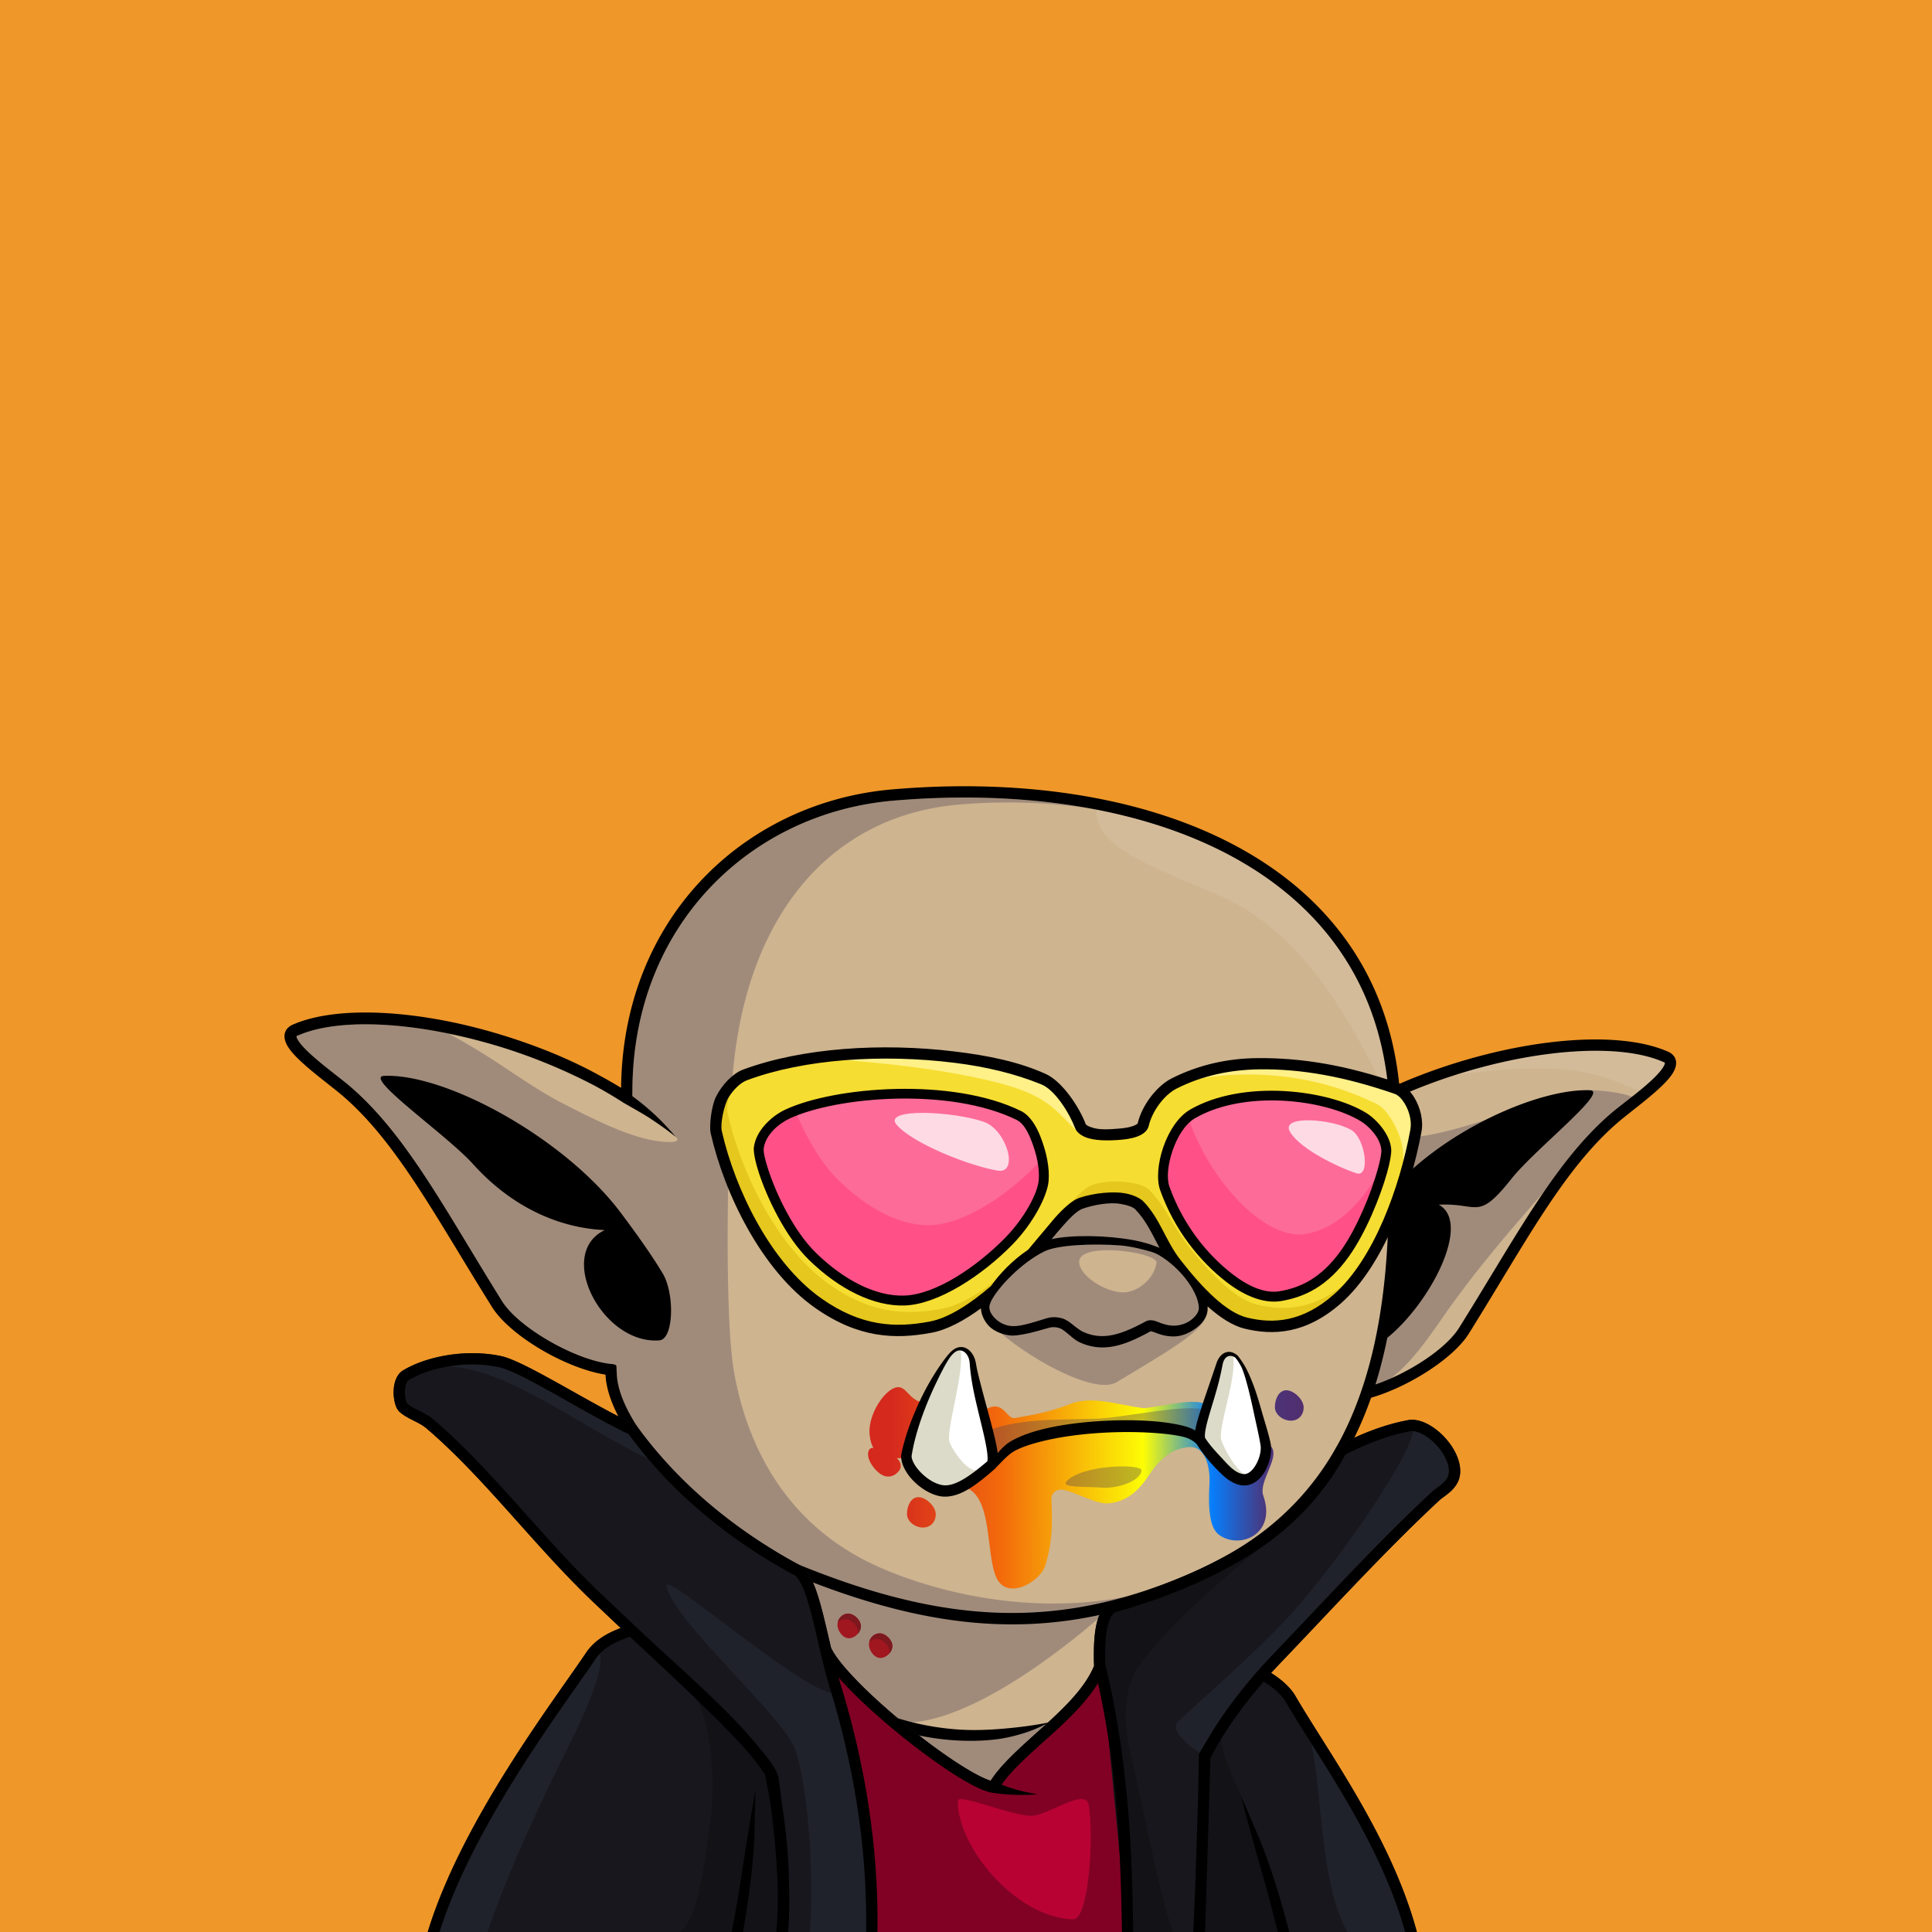 <svg xmlns="http://www.w3.org/2000/svg" viewBox="0 0 2048 2048"><rect width="100%" height="100%" fill="#EF9729"/><g><path d="M664.25 1163.954l.12-8.52c.8-178.728 128.36-299.391 281.77-312.65 261.879-22.635 506.601 68.68 531.1 307.08l.76 8c103.833-46.91 227.811-63.93 287.686-37.61 22.147 9.74-33.629 47.01-54.284 64.78-58.889 50.65-100.057 130.4-159.538 225.58-16.432 26.29-64.94 55.98-103.185 66.12-33.983 99.12-96.476 158.29-182.401 195.73-20.435 8.9-40.483 16.44-60.333 22.6-21.982 8.47-33.677 16.19-35.954 30.73 65.587.63 135.027 26.53 198.6 114.89 41.749 58.02 79.428 133.63 111.807 207.32H512.26c51.49-109.62 90.59-193.75 158.05-270.42 30.35-34.5 112.98-63.8 173.85-70.81l-.28-42.88c-77.35-31.62-192.24-139.97-195.96-206.06-.07-1.24-.07-3.25 0-5.95-39.29-3.74-101.98-39.04-121.07-69.58-59.48-95.17-100.65-174.92-159.54-225.57-20.65-17.77-76.43-55.04-54.28-64.78 72.79-32 240.32.05 351.22 72z" fill="#ceb48f"/><path d="M1339.601 919.447c134.666 83.519 147.647 264.478 138.178 252.824-17.558-21.602-69.783-172.432-182.619-221.684-73.261-31.98-140.617-53.551-132.157-96.243 1.407-7.073 108.658 22.968 176.598 65.104zm171.389 225.152c92.045-35.298 204.328-53.607 259.807-22.537 8.18 4.581-14.491 36.79-29.671 34.271-31.586-5.244-53.031-42.345-230.136-11.735zm-340.171 581.63c1.645-7.552 85.513 1.804 146.382 57.832 69.208 63.692 116.474 160.354 109.435 156.547-62.753-33.993-46.047-52.918-112.495-102.58-122.765-91.764-152.599-52.399-151.085-64.312.635-5.006 4.221-31.282 7.763-47.487z" fill="#fff" fill-opacity=".1"/><path d="M716.59 1205.4c-7.392-8.79-15.342-17.33-24.25-25.47-6.429-5.88-13.231-11.49-20.441-16.84l-1.608-1.18.081-6.45c.784-175.291 125.818-293.694 276.28-306.699 74.288-6.421 147.238-3.646 214.048 9.158-46.71-7.553-95.59-9.226-144.43-5.007-135.032 11.664-225.18 116.514-239.482 285.818-5.233 61.94-9.551 253.77 1.276 315.37 11.095 63.12 44.916 157.73 151.538 206.06 53.529 24.26 155.348 53.39 263.398 32.48-.36.1-15.6 11.34-15.45 11.31 0 0-149.41 138.84-235.221 120.5 51.737 16.44 115.461 21.24 170.521 1.08 43.97-16.11 95.76 141.88 103.36 222.47H594.838c27.912-59.41 72.782-156.39 125.001-221.88 44.124-55.33 95.768-84.42 123.644-87.63-.026-.09-.034-63.24-.055-81.28-45.307-19.37-102.749-64.46-142.634-111.29-26.535-31.16-45.451-62.96-46.883-88.42l-.432-9.33c-.01-1.99-4.887-2.25-4.985-2.26h-.011c-18.557-1.79-42.488-10.98-64.275-23.26-22.529-12.7-42.835-28.67-52.146-43.6-39.189-62.82-70.441-118.93-104.044-164.44-17.717-23.99-36.1-45.06-56.574-62.69-10.3-8.86-29.381-22.6-43.081-35.32-3.766-3.5-7.109-6.91-9.682-10.11-1.731-2.15-3.1-4.16-3.887-6.02a7.68 7.68 0 0 1-.423-1.25c-.053-.23-.239-.43-.129-.6.243-.39.75-.57 1.346-.83 35.917-15.82 95.36-15.34 159.448-2.25 49.412 25.83 82.14 53.67 119.802 73.2 45.949 23.82 85.53 42.72 117.572 41.82 1.94-.06 4.621-.44 5.676-2.13.543-.87-1.495-3.03-1.496-3.03zm627.69 842.6c-3.15-13.2-6.34-25.6-9.72-38.08l-8.96-31.63-6.01-21.13-7.23-26.56-7.06-26.68c7.08 16.07 61.11 89.31 82.79 144.08h-43.81zm345.47-845.52c-54.99 64.46-110.62 122.25-161 194.9-21.98 31.69-46.91 66.71-78.59 76.73 17.41-67.03 32.04-203.75 31.87-273.34 17.25 21.55 169.61-44.7 200.43-45.15 15.99-.23 59.29 4.78 49.25 13.1l-41.96 33.76z" fill="#4c4157" fill-opacity=".35"/><path d="M1473.48 2048c-31.36-70.61-69.82-148.31-109.76-203.82-61.23-85.08-127.9-111.06-191.16-112.35-1.75 6.25-2.99 13.39-4.03 20.96l-1.27 9.63-1 6.46c-.37 2.2-.78 4.3-1.23 6.49-.63 2.99-1.33 5.75-1.98 8.7-.54-2.54-1.12-4.92-1.56-7.52-.65-3.79-1.14-7.5-1.43-11.33-.29-3.85-.28-7.65-.21-11.4.1-6.04.61-11.84 1.34-17.25 1.19-8.94 3.33-16.76 6.44-22.7.51-.97 1.05-1.88 1.62-2.75-100.32 22.51-198.598 9.82-319.09-38.22l.313 34.25c-.105 12.79-.504 25.53-1.236 41.16-.295 6.31 4.324 13.83 11.93 22.01 18.966 20.4 56.914 42.72 103.326 54.73 16.688 4.32 34.469 7.27 52.877 8.4 11.69.71 23.61.55 35.71-.2 5.91-.36 11.84-.85 17.84-1.45 5.95-.6 11.88-1.26 17.92-2.1 7.99-1.12 15.91-2.32 24.01-4.17-6.74 3.46-13.33 6.58-20.23 9.18-4.7 1.77-9.42 3.21-14.18 4.52-4.84 1.33-9.67 2.45-14.54 3.34-3.28.6-6.57 1.06-9.86 1.43-12.58 1.43-25.07 1.63-37.29 1.08-19.229-.88-37.816-3.91-55.253-8.34-49.182-12.5-89.212-36.5-109.288-58.09-10.457-11.25-15.564-22.24-15.145-30.92l1.188-34.16c-58.719 8.08-134.861 35.49-163.445 67.98-65.324 74.25-106.729 161.58-155.993 266.45h-12.972c51.774-110.2 92.14-197.3 159.955-274.38 30.174-34.29 110.673-63.91 172.324-72.14l-.216-33.59c-46.569-20.16-105.394-66.22-146.247-114.19-28.554-33.53-48.187-68.13-49.728-95.53-.017-.29-.03-.63-.04-1-19.037-2.93-42.322-11.96-63.642-23.92-24.563-13.77-46.446-31.45-56.617-47.68-32.852-52.48-60.121-100.25-87.863-141.03-22.174-32.6-44.621-60.69-70.596-83-14.586-12.54-46.173-34.73-56.936-50.45-3.947-5.76-5.309-11.12-4.392-15.31.842-3.86 3.342-7.34 8.615-9.66 47.079-20.66 133.03-15.67 218.378 10.04 36.991 11.15 74.084 25.77 107.43 44.28 7.556 4.08 14.942 8.32 22.121 12.73 1.868-180.935 131.512-302.905 287.231-316.364 265.331-22.933 512.591 70.755 537.561 312.204 60.98-26.46 128.04-42.78 184.9-46.39 40.2-2.55 75.37 1.31 100.02 12.15 4.61 2.02 7.04 4.99 8.09 8.25 1.36 4.18.31 9.58-3.54 15.45-10.33 15.76-42.56 38.4-57.34 51.11-58.5 50.32-99.27 129.66-158.36 224.21-16.57 26.52-64.49 56.61-103.57 67.87-34.79 99.22-98.12 158.58-184.71 196.3-20.64 9-40.88 16.61-60.93 22.84-8.16 3.16-14.83 6.19-20.01 9.57-4.35 2.84-7.56 5.91-9.58 9.63 64.74 2.66 132.85 30.37 195.31 117.18 41.97 58.33 79.88 134.32 112.43 208.41a5.95 5.95 0 0 1 .5 2.41h-12.91zm-1.46-889.61l-.75-7.91c-24.17-235.178-266.28-324.047-524.618-301.719-150.462 13.005-275.496 131.408-276.28 306.699l-.081 6.45 1.608 1.18c7.21 5.35 14.012 10.96 20.441 16.84 8.908 8.14 16.858 16.68 24.251 25.47-8.794-7.2-18.26-13.79-28.23-20.36-7.111-4.69-26.405-15.42-27.379-16.05-9.849-6.39-20.15-12.46-30.794-18.2-32.965-17.26-68.812-31.95-104.928-42.66-82.063-24.34-164.486-30.24-209.672-10.34-.596.26-1.103.44-1.346.83-.11.17.076.37.129.6a7.68 7.68 0 0 0 .423 1.25c.787 1.86 2.156 3.87 3.887 6.02 2.573 3.2 5.916 6.61 9.682 10.11 13.7 12.72 32.781 26.46 43.081 35.32 20.474 17.63 38.857 38.7 56.574 62.69 33.603 45.51 64.855 101.62 104.044 164.44 9.311 14.93 29.617 30.9 52.146 43.6 21.787 12.28 45.718 21.47 64.275 23.26h.011c.098.01 4.975.27 4.985 2.26.009 1.9.386 8.51.432 9.33 1.432 25.46 20.348 57.26 46.883 88.42 40.688 47.78 99.648 93.74 145.356 112.42 160.39 65.58 280.22 68.54 417.73 8.62 122.31-53.29 196.03-151.54 206.8-348.45 2.87-52.35 6-106.92 1.34-160.12zm-1064.783-17.94c66-2.67 191.943 66.49 250.961 145.34 14.558 19.45 30.905 41.84 44.229 63.95 12.896 21.4 11.905 69.97-3.528 71.12-60.576 4.53-110.059-92.04-57.849-116.91-48.187-2.24-98.222-24.04-139.601-69.96-28.326-31.44-117.065-92.62-94.212-93.54zm1063.353 277.7c-3.52 17.46-7.71 33.93-12.56 49.47 34.72-11.89 74.42-37.28 88.74-60.19 59.87-95.79 101.44-175.97 160.72-226.94 14.13-12.17 45.24-33.52 55.12-48.59.77-1.19 1.4-2.3 1.8-3.37.26-.68.54-1.27.37-1.81-.17-.51-.8-.66-1.51-.97-23.26-10.22-56.49-13.56-94.43-11.15-56.76 3.6-123.89 20.18-184.51 47 2.33 29.25 2.42 58.87 1.56 88.29 59.15-58.63 150.93-96.37 199.72-94.13 20.18.93-58.17 62.1-83.18 93.54-36.53 45.92-34.73 25.5-77.28 27.74 35.01 18.89-8.28 103.49-54.56 141.11zM787.582 2048c2.866-14.28 5.304-27.7 7.576-41.28l5.053-32.49 3.362-21.7 4.51-27.16 4.718-27.18-1.028 47.31c-.515 11.17-1.291 21.54-2.234 31.47-2.35 24.76-5.708 46.68-9.915 71.03h-12.042zm556.698 0c-3.15-13.2-6.34-25.6-9.72-38.08l-8.96-31.63-6.01-21.13-7.23-26.56-7.06-26.68 18.81 43.43c4.2 10.37 7.82 20.11 11.1 29.53 8.48 24.28 14.7 46.24 21.28 71.12h-12.21z"/></g><g><path d="M882.507 1767.88c19.464 86.73 44.889 185.53 40.248 280.12h272.085c-.65-98.28-9.15-187.76-27.48-277.23-34.1 44.84-36.94 35.79-115.88 124.71-58.071-30.83-117.304-79.34-168.973-127.6z" fill="#810124"/><path d="M1015.35 1909.01c.06-8.51 55.03 15.51 77.54 15.83 17.91.25 58.04-30.81 61.18-11.36 5.65 35.08-.05 121.66-16.59 121.11-60.83-2.03-122.48-76.67-122.13-125.58z" fill="#b90234"/><path d="M922.755 2048H453.421c35.982-118.22 134.646-246.4 167.673-295.77 9.466-14.15 24.055-21.64 36.889-26.42l-30.947-29.3c-62.476-60.06-114.096-130.35-174.862-182.31-4.057-3.47-8.892-5.87-13.559-8.23-5.583-2.83-10.959-5.63-15.148-9.42-1.209-1.09-2.465-2.85-3.463-5.23-1.595-3.81-2.742-9.61-2.752-15.56-.015-9.45 3.163-18.91 9.815-22.96 25-15.2 67.166-23.14 104.26-15.25 24.931 5.3 93.19 49.71 141.583 72.5a6.06 6.06 0 0 1 2.298 1.9c44.843 61.74 105.083 110.8 172.24 147.04 6.469 3.49 12.234 12.29 16.932 24.92 6.053 16.27 11 39.26 16.573 62.84.26.39.405.8.838 1.63 9.755 18.67 43.142 51.63 81.458 82.58 33.896 27.39 69.231 51.16 86.881 56.69 8.36-12.87 19.95-24.87 41.51-44.32 28.07-25.33 56.56-49.57 68.13-77.43-.07-1.19-.15-5.93-.16-6.42-.51-27.21 1.93-56.24 19.95-62.17.07-.02.06-.02.82-.25h0c12.99-3.69 72.46-20.14 130.05-53.94 50.29-29.51 84.78-68.31 105.51-107.51.08-.15.73-1.38 1-1.74.78-1.05 1.92-1.67 2.11-1.78 1.74-.95 8.21-4.06 8.93-4.41 11.36-5.47 36.04-17.02 64.75-22.29 23.17-4.26 57.24 29.57 55.07 56.43-1.32 16.34-16.31 23.32-21.87 28.48-56.57 52.54-112.52 113.94-169.29 173.23-1.01 1.05-4.34 4.52-9.18 9.87 10.44 6.54 20.44 15.29 25.66 24.28 34.18 58.85 101.87 150.01 128.82 250.32h-307.1c-.65-98.28-9.15-187.76-27.48-277.23-34.1 44.84-36.94 35.79-115.88 124.71-58.071-30.83-117.304-79.34-168.973-127.6 19.464 86.73 44.889 185.53 40.248 280.12z" fill="#20222b"/><path d="M1271.99 2048h-77.15c-.13-94.66-9.17-187.1-27.48-277.23-3.53-17.37.88-61.26 13.74-66.29 58.45-22.85 111.74-35.25 171.77-82.26 24.71-19.36 50.05-47.12 68.52-80.83 8.79-16.03 54.87-28.78 71.69-31.45 24.76-3.91-46.44 109.59-116.06 191.44-32.42 38.12-85.92 84.39-127.55 122.91-10.88 10.06 11.43 27.99 28.7 37.54l-6.18 186.17zm0 0c3.35-61.08 5.52-123.05 6.18-186.17l60.05-87.33c18.47 10.82 32.7 30.67 44.06 51.14 21.09 38.01 12.08 163.16 46.03 222.36h-156.32zm-383.384-253.24c-27.555 9.42-186.68-133.12-182.109-113.26 9.107 39.56 126.863 139.87 137.27 175.04 17.324 58.55 17.747 156.94 14.561 191.46H516.732c23.838-68.55 55.348-136.09 89.127-203.37 11.676-23.26 45.955-96.85 23.006-94.33 9.625-9.53 23.07-16.48 36.7-22.7l-198.946-209.05-41.959-27.79c-1.781-15.49 1.35-27.44 9.736-35.6 76.044-31.82 167.461 53.39 265.929 97.51 46.895 55.04 68.512 71.19 149.696 114.7l38.585 127.39z" fill="#18171d"/><path d="M1296.08 1831.74c-7.05 15.07 9.1 48.88 19.45 72.18 19.6 44.13 32.1 94.11 38.98 144.08h-81.8l4-175.13c1.23-25.42 18.25-39.63 19.37-41.13zm0 0c.02-.04.03-.08.05-.12.01.02-.01.06-.05.12zm-558.997-31.51c6.701 2.87 71.643 64.37 76.723 78.35 13.616 37.48 15.142 108.59 15.593 169.42H721.312c17.552-15.99 22.868-53.64 30.987-110.93 9.999-70.56-6.904-129.14-15.216-136.84zm429.187-48.68c-.23-16.8 2.54-29.63 5.84-40.02 3.95-12.41 47.6-20.21 75.96-31.72 42.6-17.29 78.33-37.16 91.9-43.45 9.23-4.29-89.66 69.77-131.94 128.43-22.83 31.68-12.77 80.81-11.36 86.76 17.51 74 32.6 159.25 46.9 196.45h-48.73l-28.57-296.45z" fill="#121217"/><path d="M453.421 2048c35.982-118.22 134.646-246.4 167.673-295.77 9.466-14.15 24.055-21.64 36.889-26.42l-30.947-29.3c-62.476-60.06-114.096-130.35-174.862-182.31-4.057-3.47-8.892-5.87-13.559-8.23-5.583-2.83-10.959-5.63-15.148-9.42-1.209-1.09-2.465-2.85-3.463-5.23-1.595-3.81-2.742-9.61-2.752-15.56-.015-9.45 3.163-18.91 9.815-22.96 25-15.2 67.166-23.14 104.26-15.25 24.931 5.3 93.19 49.71 141.583 72.5a6.06 6.06 0 0 1 2.298 1.9c44.843 61.74 105.083 110.8 172.24 147.04 6.469 3.49 12.234 12.29 16.932 24.92 6.053 16.27 11 39.26 16.573 62.84.26.39.405.8.838 1.63 9.755 18.67 43.142 51.63 81.458 82.58 33.896 27.39 69.231 51.16 86.881 56.69 8.36-12.87 19.95-24.87 41.51-44.32 28.07-25.33 56.56-49.57 68.13-77.43-.07-1.19-.15-5.93-.16-6.42-.51-27.21 1.93-56.24 19.95-62.17.07-.02.06-.02.82-.25h0c12.99-3.69 72.46-20.14 130.05-53.94 50.29-29.51 84.78-68.31 105.51-107.51.08-.15.73-1.38 1-1.74.78-1.05 1.92-1.67 2.11-1.78 1.74-.95 8.21-4.06 8.93-4.41 11.36-5.47 36.04-17.02 64.75-22.29 23.17-4.26 57.24 29.57 55.07 56.43-1.32 16.34-16.31 23.32-21.87 28.48-56.57 52.54-112.52 113.94-169.29 173.23-1.01 1.05-4.34 4.52-9.18 9.87 10.44 6.54 20.44 15.29 25.66 24.28 34.18 58.85 101.87 150.01 128.82 250.32h-12.45c-7.33-26.54-20.74-63.91-48.84-115.46-27.57-50.59-56.5-92.08-77.9-128.82-3.96-6.79-12.54-14.68-23.18-21.08-13.69 15.48-29.25 35.16-46.28 62.49-5.62 9.43-8.65 15.71-10 18.46l-.14-.07-.73 23.19-3.82 123.85-1.17 37.44h-12.46l2.14-50.38 2.86-88.88.78-44.37.04-3.35c.04-1.08.31-1.84.36-1.99.07-.17-.02-.22 3.85-6.83l8.3-13.72c18.82-31.44 45.34-63.06 64.67-83.25 59.5-62.13 111.55-119.5 169.8-173.73 7.2-6.7 18.84-10.98 18.11-23.29-.85-14.32-15.23-32.15-29.86-38.85-7.42-3.39-11.18-2.16-12.27-1.95-27.86 5.41-50.27 15.92-67.6 24.54-10.99 20.35-41.27 72.21-112.4 113.12-55.05 31.66-108.49 47.4-130.12 53.54.04.17-4 .15-7.38 8.43-5.08 12.44-4.92 33.86-4.53 46.94.02.7.06.69.18 1.2 24.3 101.28 28.21 196.28 29.35 282.82h-11.97c-.32-26.05-1.17-66.78-3.87-107.28-3.25-48.71-9.28-101.3-21.47-156.61-24.79 41.14-79.37 74.87-102.18 107.69 9.33 3.71 21.06 7.31 37.01 10.05 1.01.17 1.01.15 1.54.23-4.56.24-24.57 1.91-47.57-1.57-1.04-.08-5.22-.59-13.24-4.06-36.33-15.74-113.106-75.61-150.518-118.17l2.317 7.88c34.41 112.36 39.643 202.38 38.855 261.84h-12.001c.784-58.63-4.369-147.45-38.328-258.33-9.135-29.83-15.379-64.79-22.922-90.15-2.844-9.56-5.834-17.7-9.324-23.48-1.813-3-3.647-5.31-5.829-6.49-68.286-36.85-129.544-86.69-175.345-149.3-47.466-22.6-113.309-65.8-137.574-70.96-33.977-7.23-72.63-.16-95.528 13.77-1.415.85-2.221 2.44-2.831 4.19-.89 2.57-1.225 5.55-1.22 8.49.006 3.64.548 7.22 1.429 9.89.271.81.848 1.93.948 2.13 3.429 3.05 7.873 5.2 12.409 7.5 5.507 2.79 11.148 5.72 15.935 9.82 60.934 52.11 112.731 122.55 175.379 182.78l38.002 35.9.157.15a4.3 4.3 0 0 1 .233.22l21.877 20.44c40.361 37.24 80.043 72.05 109.257 108.14 5.75 6.72 10.444 12.74 13.827 17.88a68.63 68.63 0 0 1 2.904 4.79c.105.18.196.34.278.51 2.056 3.84 3.238 7.14 3.569 9.75l3.468 26.88c5.728 36.16 7.688 68.08 7.646 95.66.201 13.45-.095 26.88-1.111 39.82h-12.396c.86-11.63 1.545-25.59 1.514-41.76-.606-32.96-4.228-65.91-7.448-91.46-1.636-10.37-3.596-21.16-5.932-32.35l-.282-1.34c.018-.02.035-.04.052-.06-4.818-7.11-9.999-14.06-15.583-20.97-2.908-3.38-6.095-6.94-9.522-10.67-24.476-26.61-61.026-61.1-96.641-94.39l-21.381-19.94c-12.39 4.13-27.776 10.39-36.777 23.85-22.406 33.5-72.538 99.94-114.447 175.61-28.654 51.74-42.93 88.93-50.631 113.48h-12.564zm322.115 0c2.866-14.28 5.303-27.7 7.576-41.28l5.052-32.49 3.363-21.7 4.51-27.16 4.718-27.18-1.029 47.31a645.44 645.44 0 0 1-2.233 31.47c-2.35 24.76-5.709 46.68-9.916 71.03h-12.041zm578.974 0l-9.73-38.08-8.96-31.63-6-21.13-7.24-26.56-7.05-26.68 18.81 43.43c4.19 10.37 7.81 20.11 11.1 29.53 8.47 24.28 14.7 46.24 21.27 71.12h-12.2z"/><path d="M899.132 1710.513c6.284 0 13.492 6.91 13.492 13.45s-6.546 12.67-12.83 12.67-12.048-7.73-12.048-14.27 5.102-11.85 11.386-11.85zm33.352 20.91c6.284 0 13.492 6.9 13.492 13.44s-6.546 12.68-12.831 12.68-12.047-7.74-12.047-14.28c0-6.53 5.102-11.84 11.386-11.84z" fill="#a1171f"/><path d="M887.973 1719.993c1.055-5.4 5.653-9.48 11.159-9.48 6.284 0 13.492 6.91 13.492 13.45 0 2.9-1.288 5.72-3.27 7.96.131-.66.2-1.32.2-1.99 0-6.54-7.207-13.45-13.492-13.45-3.162 0-6.025 1.34-8.089 3.51zm33.352 20.91c1.055-5.41 5.653-9.48 11.159-9.48 6.284 0 13.492 6.9 13.492 13.44 0 2.9-1.288 5.72-3.27 7.97.131-.66.2-1.33.2-2 0-6.54-7.208-13.44-13.492-13.44-3.162 0-6.025 1.34-8.089 3.51z" fill="#7c181e"/></g><g><path d="M1042.134 1377.749c-19.11 14.76-38.274 25.8-55.46 29.04-37.587 7.1-75.214 5.72-119.562-25.58-54.847-38.71-93.537-117.82-107.869-181.1-3.984-17.59 12.134-50.18 28.052-56.1 88.41-32.89 223.591-35.5 318.119 2.86 16.16 6.56 33.48 29.93 39.88 46.92 5.04 13.39 64.46 14.58 67.88 0 4.23-17.99 17.52-38.19 31.3-45.18 74.53-37.8 150.63-24.19 235.68 5.17 12.88 4.45 24.02 27.19 20.8 44.68-11.58 62.9-39.79 139.99-83.12 178.29-35.04 30.97-67.73 33.01-97.26 25.8-13.65-3.34-28.42-13.88-43.19-28.28-2.22-5.96-5.66-12.27-10.03-18.39-7.19-10.06-17.11-19.91-28.57-27.55-10.78-16.31-17.93-32.04-32.37-47.26-8.49-8.95-40.89-12.27-60.42-5.58-13.19 4.52-31.77 29.73-49.39 50.58-9.73 5.37-19.02 12.42-27.12 19.89-11.91 11.01-22.7 23.02-27.35 31.79z" fill="#f6dd31"/><path d="M1460.014 1170.619c-115.93-57.63-223.22-18.11-215.54-22.01 74.53-37.8 150.63-24.19 235.68 5.17 12.88 4.45 24.02 27.19 20.8 44.68-11.58 62.9-12.87 53.3-13.61 23.85-.45-17.78-15.13-45.63-27.33-51.69zm-317.915 29.057c-25.09-24.33-31.92-40.04-95.59-54.72-83.96-19.36-176.45-21.87-170.9-23.36 61.35-16.44 155.7-5.25 240.75 24.11 12.88 4.45 35.53 63.46 25.74 53.97z" fill="#fff088"/><path d="M1042.134 1377.749c-19.11 14.76-38.274 25.8-55.46 29.04-37.587 7.1-75.214 5.72-119.562-25.58-54.847-38.71-93.537-117.82-107.869-181.1-2.676-11.81 4.477-27.39 14.286-38.14-2.438 6.44-3.41 12.96-2.129 18.61 14.332 63.28 53.022 142.4 107.87 181.1 44.348 31.3 81.975 32.68 119.562 25.58 29.602-5.59 65.072-34.28 96.012-65.29 21.11-21.16 46.56-60.27 63.3-66 19.54-6.7 51.94-3.38 60.43 5.58 17.65 18.6 24.4 37.96 40.23 58.23 24.18 30.97 50.68 57.56 73.93 63.24 29.53 7.21 62.22 5.17 97.26-25.8 9.6-8.49 18.46-18.88 26.56-30.6-11.14 19.78-24.06 37.18-38.72 50.13-35.04 30.97-67.73 33.01-97.26 25.8-13.65-3.34-28.42-13.88-43.19-28.28-2.22-5.96-5.66-12.27-10.03-18.39-7.19-10.06-17.11-19.91-28.57-27.55-10.78-16.31-17.93-32.04-32.37-47.26-8.49-8.95-40.89-12.27-60.42-5.58-13.19 4.52-31.77 29.73-49.39 50.58-9.73 5.37-19.02 12.42-27.12 19.89-11.91 11.01-22.7 23.02-27.35 31.79zm175.33-196.61c3.2-7.32 7.56-14.43 12.5-20.3-2.01 4.45-3.59 9-4.63 13.42-.68 2.91-3.6 5.19-7.87 6.88z" fill="#e5c71d"/><path d="M804.333 1217.007c1.826-16.08 17.249-29.9 30.31-36 51.417-24 173.843-33.95 245.624 1.55 18.26 9.04 27.79 52.3 26.08 74.24-2.92 37.48-90.06 120.05-147.752 121.84-30.994.96-66.1-16.41-97.105-46.58-34.664-33.74-58.735-101.16-57.157-115.05zm665.184 1.43c1.1 13.91-18.66 74.97-43.79 110.23-21.96 30.82-44.7 45.84-67.99 49.84-40.17 6.89-98.13-49.14-123.02-118.77-7.17-20.06 6.33-65.65 29.52-79 54.51-31.37 142.01-20.56 181.17 3.44 9.95 6.1 22.99 20.28 24.11 34.26z" fill="#fd6b99"/><path d="M1043.003 1189.219c24.261 8.506 37.577 55.571 14.485 51.668-29.633-5.004-88.942-28.194-106.739-48.258-16.578-18.683 60.23-14.629 92.255-3.409zm389.301 8.539c15.27 8.911 20.519 50.817 5.668 45.99-19.05-6.184-60.623-25.93-70.807-44.539-9.478-17.319 44.98-13.209 65.139-1.451z" fill="#fff" fill-opacity=".75"/><path d="M1104.237 1228.887c1.96 10.31 2.7 20.37 2.11 27.91-2.92 37.48-90.06 120.05-147.752 121.84-30.994.96-66.1-16.41-97.105-46.58-34.664-33.74-58.735-101.16-57.157-115.05 1.826-16.08 17.249-29.9 30.31-36a129.67 129.67 0 0 1 8.274-3.51c10.135 24.58 25.892 53.49 44.812 72.4 30.936 30.91 65.966 49.1 96.892 48.88 37.926-.27 88.616-35.31 119.616-69.89zm363.83 1.72c-4.98 23.54-21.88 69.35-42.34 98.06-21.96 30.82-44.7 45.84-67.99 49.84-40.17 6.89-98.13-49.14-123.02-118.77-6.66-18.62 4.51-59.27 24.7-75.66a26.88 26.88 0 0 0 .72 2.35c24.84 70.23 82.67 127.63 122.75 121.69 23.23-3.44 45.93-17.92 67.84-48.22 6.18-8.55 12.04-18.67 17.34-29.29z" fill="#ff5188"/><path d="M1275.334 1386.099l4.12-.12c3.34 20.87-29.66 39.44-95.76 79.18-29.21 17.57-132.06-49.36-140.08-72.35l3.1-.09c-1.58-3.71-1.96-7.56-.73-11.01 5.57-15.74 31.13-46.22 58.98-59.78 8.95-4.35 25.32-36.38 42.14-44.6 16.58-8.1 38.92-6.27 54.73-3.57 12.43 2.12 26.46 50.82 32.85 54.56 24.85 14.5 39.68 39.8 40.64 57.67a.41.41 0 0 0 .01.11zm-131.39-48.31c.25 14.12 26.46 31.64 46.2 32.16 15.2.4 33.27-13.94 35.75-31.35 1.58-11.12-82.34-23-81.95-.81z" fill="#4c4157" fill-opacity=".35"/><path d="M1039.824 1386.889c-18 13.12-35.897 22.75-52.036 25.8-39.026 7.37-78.09 5.92-124.135-26.57-55.966-39.5-95.638-120.12-110.262-184.68-1.862-8.22.905-29.26 5.419-38.48 6.499-13.27 18.163-25.14 28.873-29.13 61.989-23.05 146.69-28.7 224.733-19.16 34.788 4.25 66.848 10.62 95.928 23.68 17.68 7.95 35.62 34.89 42.56 53.32.21.57.87.89 1.56 1.33 1.58 1 3.65 1.82 6.03 2.52 8.32 2.46 18.71 1.57 28.96.72 5.46-.46 10.51-1.38 14.34-2.88 1.21-.48 2.28-1 3.15-1.62.48-.34.98-.59 1.09-1.05 4.61-19.64 20.68-39.8 35.72-47.43 29.37-14.89 60.38-21.3 90.69-21.61 48.76-.5 96.44 8.08 149.67 26.46 6.26 2.16 12.36 7.68 16.96 15.13 6.43 10.4 9.97 24.44 7.78 36.31-11.81 64.14-40.86 142.64-85.05 181.7-36.97 32.67-71.49 34.74-102.65 27.13-12.36-3.02-25.69-11.61-39.13-23.59.05.4.08.8.11 1.2.52 7.4-3.43 15.1-11.42 21.24-5.58 4.29-13.59 8.75-22.2 9.37-3.99.28-7.99-.04-12.2-.95-3.54-.76-7.24-1.96-11.19-3.57-.73-.3-1.48-.53-2.19-.67-.53-.1-1.03-.3-1.41-.09-15.77 8.63-29.66 14.82-43.19 16.54-10.61 1.34-21 .01-31.79-4.89-6.34-2.9-12.47-9.75-18.02-13.37-1.16-.76-2.3-1.4-3.44-1.76-1.78-.56-3.63-.92-5.51-1-1.77-.07-3.56.09-5.33.59-9.97 2.79-19.03 5.59-27.44 6.99-4.8.8-9.73 1.69-13.76 1.25-8.52-.97-17.3-4.47-22.63-9.93-5.05-5.19-8.38-12.46-8.59-18.85zm189.29-64.11c-7.54-14.06-13.68-28.21-25.46-40.63-2.79-2.94-8.85-4.75-15.98-5.98-12.1-2.08-28.86 1.27-39.74 5-6.04 2.07-13.11 9.2-20.9 17.94-4 4.47-8.12 9.39-12.27 14.42 22.03-4.8 58.18-4.04 86.27 1 .2.04 12.34 2.2 22.54 6.12.08.03.15.06.23.08 1.92.65 3.7 1.33 5.31 2.05zm-178.74 56.91c-.46 1.11-.85 2.17-1.17 3.17-1.61 5.04 1.39 10.76 6.2 15.27 4.26 3.99 10.15 6.99 16.68 7.54 4.35.37 9.28-.4 14.62-1.65 7.12-1.66 14.92-4.23 23.04-6.66 2.76-.83 5.56-1.15 8.32-1.08 2.74.06 5.45.54 8.06 1.31 1.96.58 3.94 1.57 5.93 2.84 5.21 3.3 10.57 8.95 16.5 11.58 8.96 3.99 17.55 5.01 26.33 3.89 12.43-1.59 25.19-7.33 39.71-15.19 1.66-.89 3.65-1.32 5.85-1.19 2.01.11 4.24.67 6.43 1.59 3.35 1.42 6.48 2.49 9.5 3.19 3.25.75 6.35 1.08 9.44.91 6.58-.36 12.26-2.67 16.57-5.86 5.25-3.88 8.68-8.91 8.49-13.12-.39-9.18-5.99-20.65-14.63-31.47-7.25-9.07-16.66-17.67-27.3-24.05-1.65-.99-3.58-1.93-5.77-2.82-9.3-3.18-24.99-6.91-35.79-7.71-29.79-2.23-66.39-.46-80.21 6.3-24.21 11.86-49.28 38-56.8 53.21zm39.43-54.87l28.28-33.71c9.5-10.64 18.6-18.77 25.96-21.29 14.68-5.03 37.72-7.91 52.39-4.02 7.17 1.9 12.81 4.81 15.93 8.09 17.79 18.76 23.06 41.29 39.01 61.73 23.21 29.73 48.3 55.65 70.62 61.1 27.9 6.81 58.77 4.79 91.87-24.47 42.47-37.54 69.83-113.22 81.19-174.88 1.68-9.11-1.25-19.84-6.19-27.82-2.97-4.81-6.62-8.7-10.66-10.1-51.47-17.77-98.44-26.72-144.62-25.88-28.84.53-58.44 6.21-86.4 20.39-12.51 6.35-25.63 23.14-29.47 39.47-.89 3.79-3.75 7.25-8.56 9.75-5 2.6-12.46 4.33-20.71 5.01-13.83 1.15-28.6 1.17-38.12-2.85-5.67-2.39-9.29-5.83-10.65-9.44-5.85-15.53-21.06-40.43-35.84-46.43-28.31-11.49-58.46-18.65-91.757-22.82-76.362-9.57-159.486-4.16-220.21 18.43-6.949 2.59-14.161 9.7-19.35 17.92-5.037 7.99-9.111 28.33-7.423 35.79 14.04 61.98 51.748 139.6 105.478 177.52 42.651 30.1 78.84 31.41 114.988 24.59 20.024-3.79 42.714-18.63 64.794-37.47 9.03-12.97 23.22-27.83 39.45-38.61zm384.94-106.8c.36 4.5-1.16 13.6-4.39 25.12-7.15 25.41-22.43 63.43-40.35 88.58-23 32.28-47.46 43.23-71.85 47.42-17.25 2.96-37.7-4.51-57.57-19.79-28.44-21.85-55.51-55.05-70.81-97.85-3.88-10.85-2.46-28.64 3.36-45.49 5.81-16.84 15.95-32.61 28.49-39.82 56.11-32.3 146.21-21.2 186.53 3.51 11.08 6.79 25.35 22.75 26.59 38.32zm-10.46.84c-.99-12.4-12.8-24.8-21.62-30.21-38-23.29-122.91-33.81-175.81-3.36-10.65 6.13-18.85 19.83-23.8 34.15-4.93 14.29-6.68 29.33-3.39 38.53 14.57 40.76 40.23 72.24 67.32 93.06 17.13 13.17 34.52 20.31 49.4 17.76 22.18-3.81 44.15-13.81 65.07-43.16 17.26-24.22 31.91-60.86 38.79-85.33 2.77-9.86 4.34-17.6 4.04-21.44zm-665.167-2.45c2.024-17.82 18.824-33.4 33.306-40.16 52.369-24.44 177.062-34.55 250.171 1.61 8.23 4.07 15.21 14.07 20.12 26.49 6.83 17.28 9.94 33.58 8.87 47.35-1.23 15.76-16.22 44.87-38.13 67.33-32.22 33.03-79.024 63.75-114.696 64.85-32.172 1-68.747-16.74-100.93-48.06-24.848-24.19-44.457-65.23-53.387-92.59-4.067-12.46-5.839-22.28-5.324-26.82zm10.433 1.19c-.432 3.8 1.466 11.94 4.873 22.37 8.509 26.07 27.048 65.27 50.729 88.32 29.827 29.04 63.464 46.02 93.281 45.1 33.557-1.04 77.191-30.62 107.501-61.69 19.78-20.27 34.07-46.59 35.18-60.82.98-12.55-1.94-26.92-8.17-42.68-3.8-9.61-8.63-17.78-15.01-20.93-70.446-34.85-190.605-25.06-241.07-1.51-11.642 5.44-25.687 17.51-27.314 31.84z"/></g><g><path d="M934.835 1538.82c4.499 3.76 5.184 9.33 3.037 12.54-4.641 6.93-13.254 9.93-21.503 3.49s-15.227-18.65-10.379-25.43c.709-.99 2.138-1.43 4.028-1.42-1.915-3.32-3.216-7.63-3.904-13.26-2.585-21.15 15.77-49.06 28.897-50.99 10.08-1.48 12.444 13.08 26.894 16.07 20.57 4.26 42.155 7.17 64.155 9.51 21.54-15.54 24.66 8.56 33.82 7.06 20.11-3.29 39.99-7.3 58.74-14.89 23.2-9.38 52.14 1.41 78.54 4.48 20.32-2.09 52.8-11.38 65.05-4.04 23.03 13.82 48.42 22.62 69.19 44.36 10.58 11.08-13.38 37.15-8.06 52.29 14.39 40.9-24.56 57.38-46.62 41.79-9.62-6.8-12.18-25.26-10.39-55.15.7-11.58-2.12-40.14-22.66-38.04-15.21 1.56-28.95 10.85-40.87 28.92-9.75 14.79-22.59 29.26-44.27 30.73-12.45.84-32.46-11.21-46.61-14.31-6.48-1.42-13.41 2.21-13.12 10.35.88 24.55 1.51 43.22-6.42 69.59-5.34 17.73-41.48 38.46-52.38 12.06-10.74-26.02-3.85-81.83-30.67-93.99-22.232-10.08-43.526-31.05-67.5-31.48l-6.995-.24zm22.957 41.41c7.942 0 18.383 9.81 18.383 18.15s-5.656 14.07-13.597 14.07-16.905-6.11-16.905-14.45 4.178-17.77 12.119-17.77zm389.978-113.3c7.94 0 18.38 9.82 18.38 18.16s-5.65 14.07-13.59 14.07-16.91-6.11-16.91-14.45 4.18-17.78 12.12-17.78z" fill="url(#mouth-unicorn-blood-mouth-unicorn-blood-A)" transform="translate(15.772 6.802)"/><path d="M1307.178 1437.027c4.31 3.76 9.42 6.87 14.72 22.52 7.69 22.72 17.63 58.27 19.1 68.45.81 5.65-4.91 40.29-19.55 41.91-10.47 1.16-48.72-39.58-49.13-45.88-1.18-17.97 20.74-99.34 34.86-87zm-288.86-5.59c4.3 3.76 9.41 6.88 14.71 22.53 7.7 22.72 19.15 81.55 20.61 91.73.81 5.65-35.67 34.89-50.2 32.47-31.67-5.27-42.21-29.68-42.63-35.99-1.18-17.97 43.38-123.07 57.51-110.74z" fill="#dcdbc9"/><path d="M1307.178 1437.027c-.88-5.65 9.42 6.87 14.72 22.52 7.69 22.72 17.63 58.27 19.1 68.45.81 5.65-2.93 34.4-17.57 36.03-10.47 1.16-28.8-33.31-29.22-39.62-1.18-17.97 16.7-63.44 12.97-87.38zm-288.86-5.59c-.89-5.65 10.7-1.07 14.71 22.53 4.02 23.65 20.38 75.34 21.84 85.52.81 5.65-5.67 17.33-20.31 18.95-10.47 1.16-28.14-25.68-28.56-31.99-1.17-17.96 16.05-71.06 12.32-95.01z" fill="#fff"/><path d="M1167.479 1576.919c-17.154-1.353-42.816.372-37.219-6.276 15.34-18.184 80.861-19.409 79.823-11.777-1.535 11.327-25.3 19.402-42.604 18.053zm109.605-76.041c-3.761 6.847-1.257 30.297-8.508 25.687-16.742-10.628-80.232-13.331-104.528-9.594-21.895 3.351-44.404 3.718-62.659 8.468-9.475 2.465-33.75 15.195-36.329 17.428-8.635 7.493-21.36-21.254-17.276-25.489 3.024-3.135 19.775-8.354 46.102-10.978 19.593-1.956 46.078-1.794 69.067-2.514 30.305-.954 124.852-22.485 114.13-3.009z" fill="#4c4157" fill-opacity=".35"/><path d="M1055.732 1555.729a9.1 9.1 0 0 1-1.41 1.58c-10.29 8.93-20.75 17.63-30.983 23.08-9.549 5.09-19.001 7.35-27.985 5.43-11.463-2.54-23.153-10.77-30.794-20.19-6.925-8.53-10.364-18.02-8.988-24.9 3.918-18.65 11.496-39.11 20.294-57.37 3.663-7.61 7.482-14.84 11.381-21.36 6.22-10.41 12.437-19.38 17.44-25.46 1.722-2.09 4.848-5.48 8.165-7.15 4.297-2.15 8.575-1.91 12.374.39 4.463 2.69 7.956 8.18 9.176 14.89 1.25 7.7 3.52 16.39 5.89 25.53 5.42 20.93 12.13 43.87 15.58 60.21.77 3.65 1.35 7.01 1.71 9.99 1.33-1.61 2.74-3.22 4.23-4.76 3.02-3.13 6.42-5.93 10.17-8.12 7.33-4.12 16.42-7.78 26.75-10.74 18.84-5.39 41.76-8.65 64.71-10.21 23.04-1.57 46.16-1.4 65.31.56 10.84 1.11 20.42 2.86 28.07 4.97 3.12.88 6.71 2.29 10.13 4.26.33-2.04.8-4.26 1.4-6.65 2.93-11.62 8.62-27.76 14.64-45.38l6.47-19.08c2.34-7.05 6.61-11.14 11.3-12.01 3.58-.66 7.25.51 10.85 3.48 1.41 1.17 6.44 8.56 8.46 12.26 2.91 5.31 5.75 11.71 8.46 18.9 3.06 8.09 5.84 17.24 8.62 27.03 3.63 12.82 7.63 24.93 9.72 35.02 1.77 8.53-.99 23.12-8.14 33.1-5.56 7.77-13.46 12.54-22.37 11.46-7.03-.89-14.06-4.97-20.59-11.12-10.92-10.29-19.69-20.76-26.92-32.13-1.54-1.88-3.58-3.39-5.72-4.64-3.03-1.78-6.33-2.94-9.12-3.59-7.21-1.72-16.23-2.87-26.39-3.71-18.6-1.54-40.99-1.74-63.33-.23-22.1 1.49-44.1 4.67-62.36 9.42-9.48 2.47-17.95 5.24-24.79 8.7-3.06 1.48-5.86 3.49-8.43 5.72-4.89 4.25-9.16 9.06-12.98 12.82zm261.06-104.72c-1.33-3.4-5.68-10.39-7.34-11.76-2.41-2-5.17-2.34-7.52-1.54-3 1.02-5.12 4.32-5.99 9.18-1.35 6.8-2.78 13.52-4.49 20-4.69 17.75-10.33 33.68-12.85 45.23-.77 3.51-1.27 6.56-1.35 9.06-.05 1.44-.11 2.6.38 3.34 6.1 9.32 13.03 16.14 21.88 25.77 5.84 6.35 11.91 11.51 18.32 12.27 2.71.34 5.12-.68 7.25-2.33 2.51-1.94 4.63-4.71 6.36-7.78 3.79-6.71 5.63-14.82 4.84-20.08-1.45-9.52-4.56-22.45-7.3-35.44-2.07-9.79-4.19-18.94-6.35-27.17-1.85-7.05-3.73-13.38-5.84-18.75zm-270.21 98.09c.09-.47.29-1.57.32-2.39.1-3.56-.53-8.44-1.59-14.23-2.98-16.33-9.56-39.21-13.69-60.31-1.873-9.55-3.107-18.73-3.676-26.75-.266-5.08-2.238-9.52-5.289-11.95-2.461-1.95-5.555-2.66-8.613-1.17-2.666 1.31-5.387 4.15-7.605 7.44-4.197 6.21-8.78 15.2-13.619 25.25-3.221 6.7-6.525 13.98-9.652 21.62-7.39 18.05-13.873 38.01-16.72 56.11-.363 2.2.485 4.72 1.779 7.4 1.895 3.93 5.028 7.98 8.804 11.68 5.873 5.76 13.375 10.66 20.879 12.27 6.404 1.41 13.062-.61 19.92-4.16 9.465-4.91 19.162-12.76 28.752-20.81z"/><defs><linearGradient id="mouth-unicorn-blood-mouth-unicorn-blood-A" x1="929.389" y1="1525.71" x2="1414.835" y2="1524.169" gradientUnits="userSpaceOnUse"><stop offset="0" stop-color="#d5291e"/><stop offset=".24" stop-color="#f36b0b"/><stop offset=".55" stop-color="#fdfd05"/><stop offset=".7" stop-color="#087dfa"/><stop offset=".76" stop-color="#2a58b9"/><stop offset=".82" stop-color="#4b357a"/><stop offset="1" stop-color="#59255f"/></linearGradient></defs></g></svg>